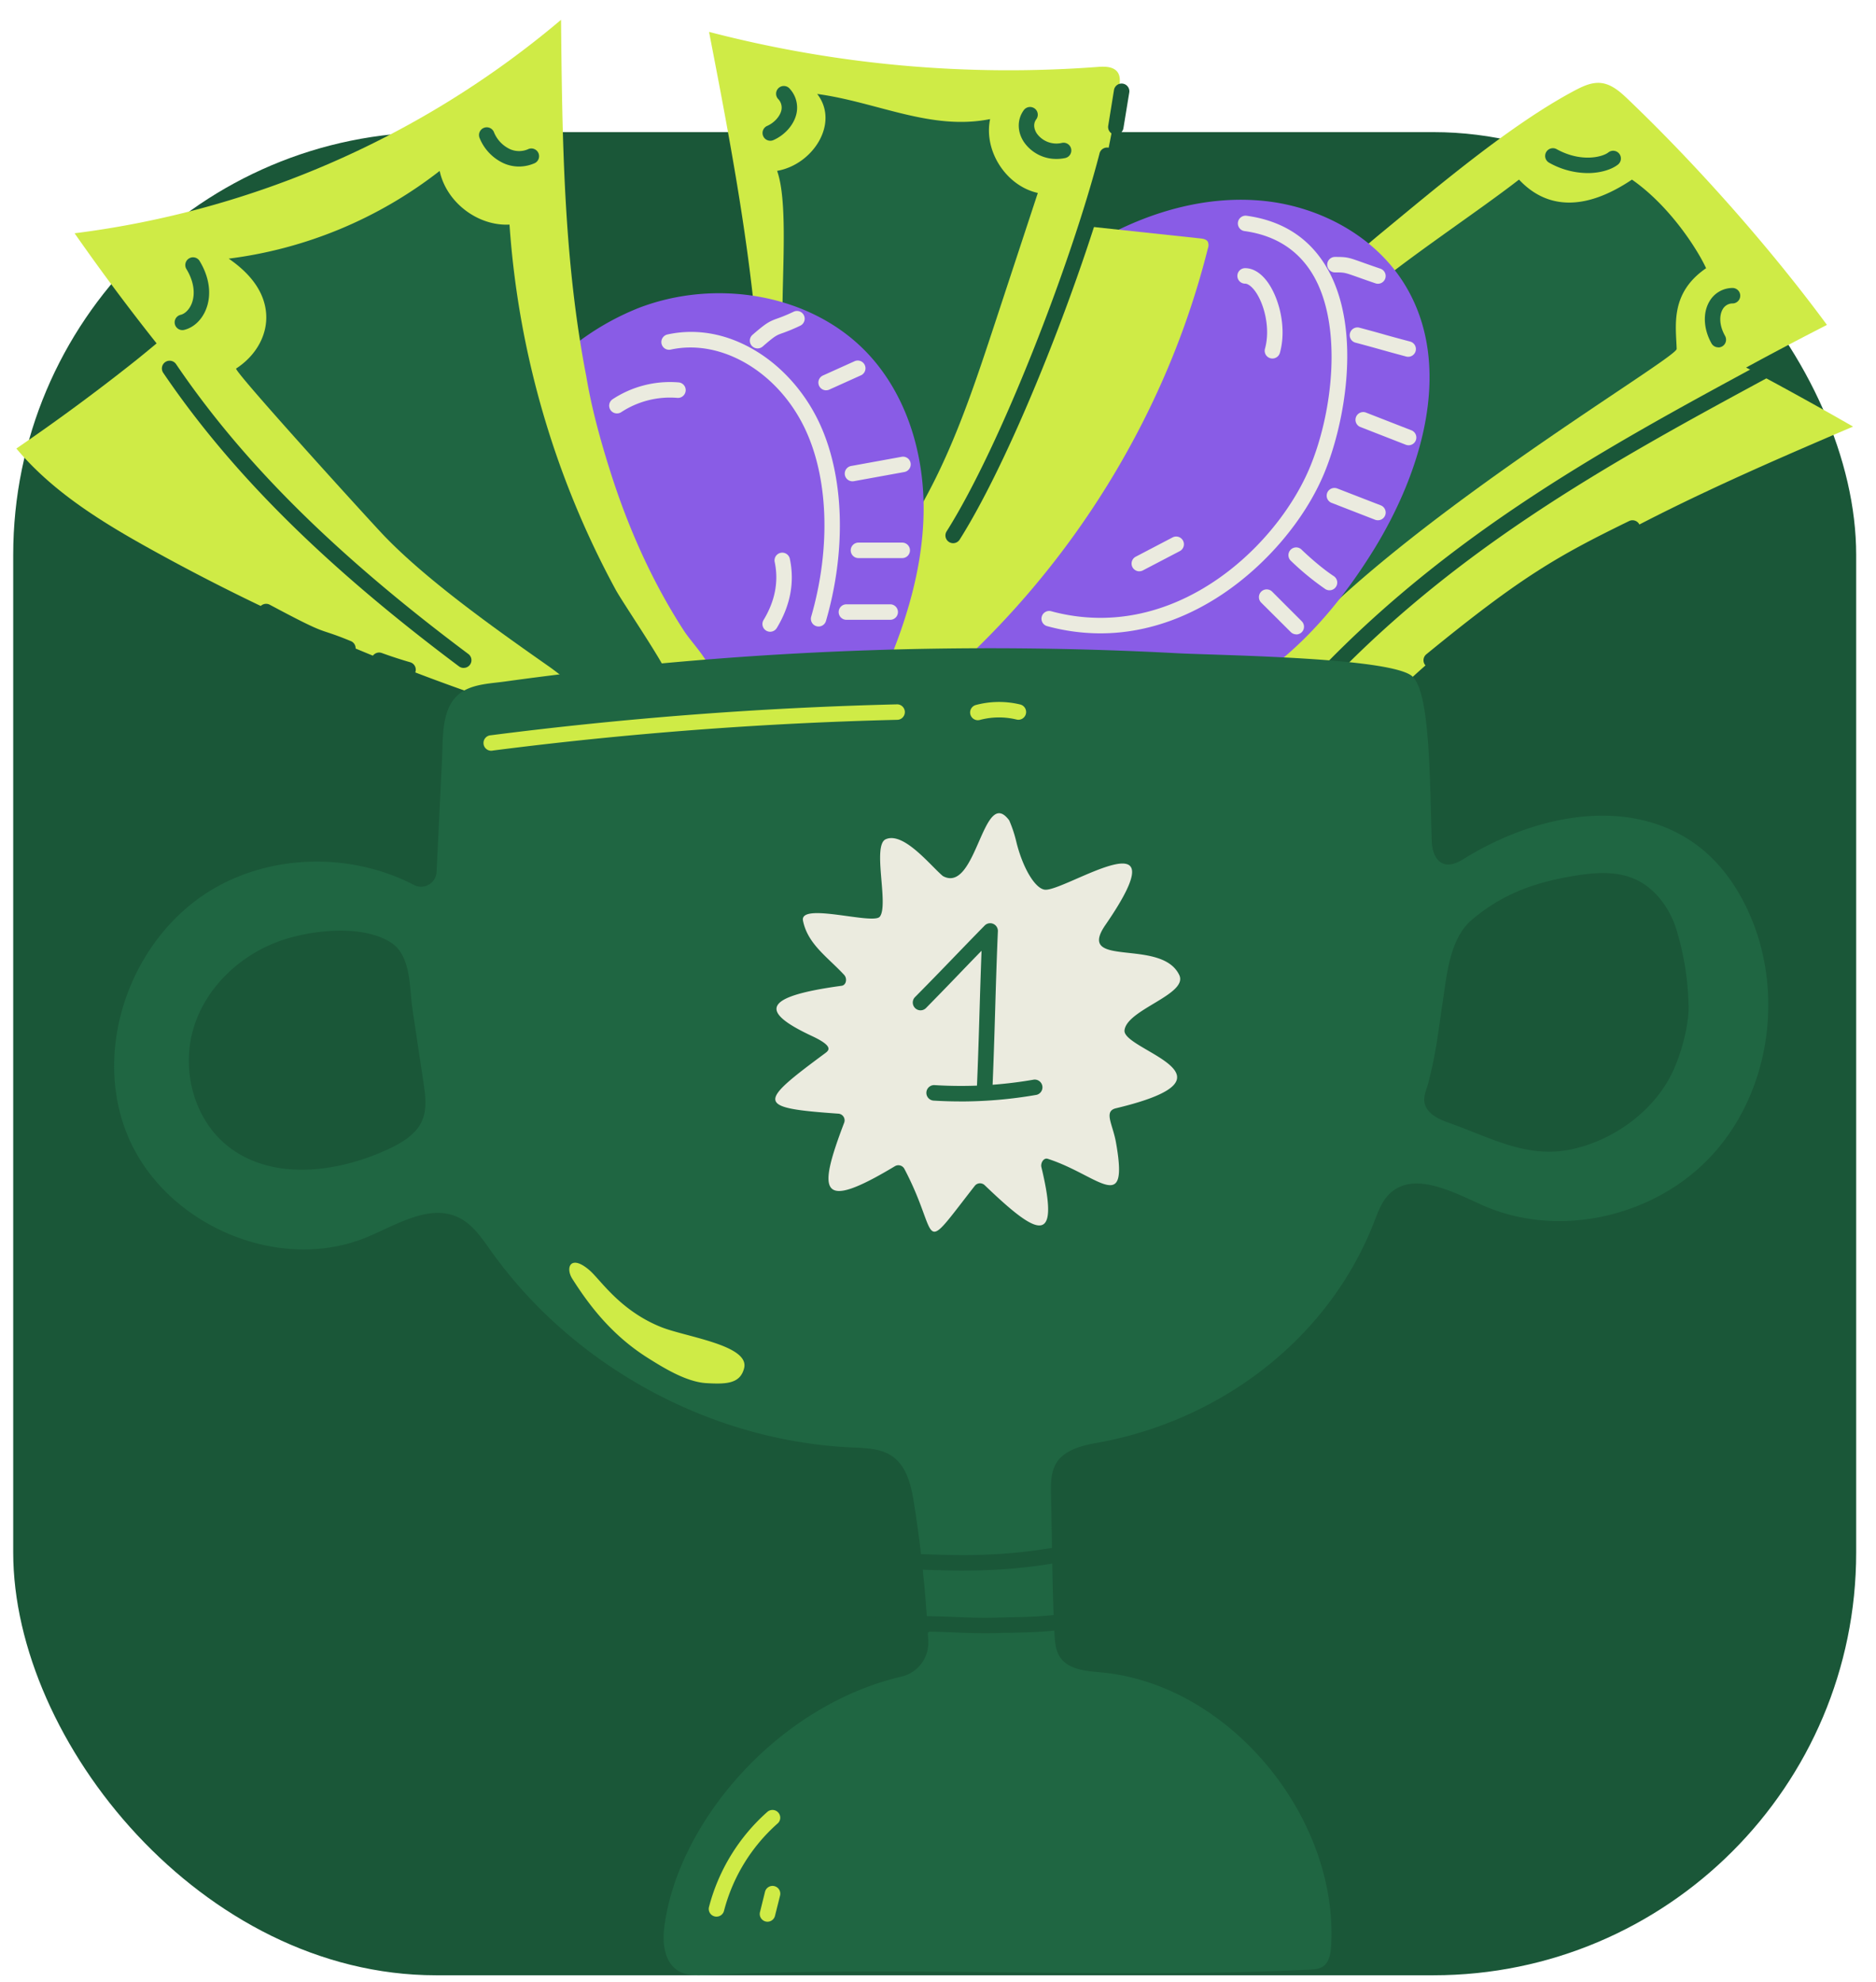 <?xml version="1.0" encoding="UTF-8"?>
<svg xmlns="http://www.w3.org/2000/svg" width="71" height="75" fill="none">
  <rect x=".5" y="5" width="69.75" height="69.75" rx="16" fill="#1A5738"></rect>
  <path d="M.62 16.974c1.374 1.643 3.242 2.789 5.116 3.827a78.552 78.552 0 0016.75 6.89l-.289-4.106c-.032-.465-.073-.951-.325-1.341-.188-.293-.475-.497-.755-.697l-8.257-5.899-4.107-2.935c-.64-.457-1.127-1.09-1.849-.518-.631.5-1.24 1.031-1.873 1.532a77.47 77.47 0 01-4.412 3.247zm69.511-.831c-7.28 3.11-14.892 6.473-19.691 12.769-.246.322-.54.682-.945.692-.341.008-.628-.24-.878-.474l-3.22-3.015c-.235-.22-.483-.465-.53-.783-.06-.413.236-.784.512-1.093A115.952 115.952 0 0156.686 13.27c.736-.623 1.474-1.366 2.328-1.83 1.5-.81 3.271.518 4.585 1.18a141.891 141.891 0 016.532 3.523z" fill="#CFEB46"></path>
  <path d="M59.552 3.45c.325-.174.677-.349 1.043-.308.4.044.725.334 1.016.612 2.61 2.493 5.393 5.636 7.532 8.541-7.189 3.691-14.515 8.007-18.7 14.92-.365.61-.731 1.26-1.325 1.656-.722.481-1.659.499-2.515.362a8.196 8.196 0 01-3.486-1.457c-.783-.565-1.762-1.358-1.947-2.369-.18-.989.402-2.014.82-2.867a41.55 41.55 0 011.735-3.187c2.497-4.148 4.858-7.5 8.597-10.575 2.103-1.733 4.83-4.044 7.23-5.328z" fill="#CFEB46"></path>
  <path d="M57.49 6.797c1 1.07 2.42 1.244 4.274 0 1.428.995 2.473 2.631 2.806 3.353-1.375.943-1.14 2.18-1.114 3.054.011.38-11.726 7.246-15.465 12.357-.17.234-2.522-.495-2.842-.585-.604-.165-1.882-.288-1.912-1.093-.027-.692.562-1.57.864-2.163.394-.772.83-1.523 1.304-2.248 1.894-2.903 3.592-6.01 6.19-8.286 1.492-1.304 4.328-3.171 5.894-4.39zm7.542 6.347a.293.293 0 01-.256-.146c-.306-.544-.337-1.153-.082-1.588a1.01 1.01 0 01.892-.512.293.293 0 010 .585.43.43 0 00-.388.22c-.117.2-.155.57.088 1.005a.293.293 0 01-.254.44v-.004zM60.089 6.55a3.014 3.014 0 01-1.464-.395.293.293 0 01.283-.513c.925.513 1.732.303 1.958.13a.293.293 0 11.356.465c-.213.165-.622.313-1.133.313z" fill="#1F6642"></path>
  <path d="M41.759 8.99c1.863-1.02 4.007-1.61 6.12-1.382 2.111.229 4.17 1.344 5.282 3.153 1.867 3.037.689 7.044-1.188 10.074-1.416 2.283-3.303 4.42-5.758 5.602-2.521 1.214-5.303.942-7.857-.04-1.63-.626-2.927-1.718-3.43-3.435-.692-2.376-.22-5.115.76-7.332a14.187 14.187 0 015.187-6.11c.288-.187.583-.363.884-.53z" fill="#895CE6"></path>
  <path d="M45.713 9.404a.347.347 0 000-.255c-.056-.094-.183-.116-.293-.127L31.723 7.556 32.792 20.9c.13 1.638.268 3.7 1.44 4.996.686.758 1.274-.006 1.846-.524a32.595 32.595 0 007.69-10.466 31.152 31.152 0 001.945-5.503z" fill="#CFEB46"></path>
  <path d="M42.36 3.288c.026-.184.048-.387-.054-.542-.152-.232-.485-.234-.761-.213a44.998 44.998 0 01-14.71-1.326c1.405 7.255 2.812 14.723 1.428 21.982-.073.386-.146.824.085 1.144.262.366.8.439 1.202.55.508.139 1.017.308 1.537.409.676.13 1.174.01 1.666-.478 1.303-1.294 2.352-3 3.328-4.549a43.873 43.873 0 004.862-10.64 43.563 43.563 0 001.417-6.337z" fill="#CFEB46"></path>
  <path d="M29.411 6.466c1.366-.238 2.368-1.816 1.517-2.91 2.262.305 4.308 1.399 6.544.951-.25 1.204.606 2.528 1.806 2.795l-1.626 4.938c-.649 1.968-1.3 3.943-2.214 5.803a22.484 22.484 0 01-1.907 3.186c-.595.83-1.547 1.913-2.708 1.555-1.072-.332-.842-1.505-.659-2.338.586-2.646-.12-4.675-.493-7.36-.206-1.505.248-5.192-.26-6.62zm10.572-.451a1.485 1.485 0 01-1.234-.645c-.255-.389-.257-.847-.007-1.195a.294.294 0 01.491.012.293.293 0 01-.015.329c-.155.215-.037.445.02.533a.913.913 0 00.96.357.293.293 0 01.122.573c-.11.024-.224.036-.337.036zM29.15 5.326a.293.293 0 01-.116-.561c.262-.114.483-.355.537-.586a.467.467 0 00-.118-.43.293.293 0 11.445-.38 1.055 1.055 0 01.243.942c-.097.416-.44.805-.878.994a.286.286 0 01-.113.021z" fill="#1F6642"></path>
  <path d="M24.086 11.688c2.98-1.188 6.712-.585 8.855 1.799 1.404 1.564 2.032 3.721 2.015 5.823-.016 2.102-.632 4.16-1.463 6.09-1.013 2.349-2.435 4.639-4.61 5.986-2.177 1.348-5.236 1.508-7.167-.172-1.335-1.161-1.92-2.948-2.348-4.665-.613-2.453-1.228-5.124-1.244-7.665-.011-1.885 1.236-3.478 2.478-4.79a9.862 9.862 0 013.484-2.405z" fill="#895CE6"></path>
  <path d="M22.189 14.244c-.861-4.433-.91-8.976-.956-13.494a35.356 35.356 0 01-18.41 8.078 84.488 84.488 0 0019.02 19.55c.417.308.889.627 1.404.58.394-.037.732-.282 1.05-.518.8-.595 2.083-1.234 2.59-2.123.492-.865-.571-1.781-1.009-2.457-1.2-1.853-2.105-3.89-2.773-5.993-.374-1.181-.712-2.4-.916-3.623z" fill="#CFEB46"></path>
  <path d="M8.937 13.946c.745-.482 1.198-1.265 1.135-2.086-.068-.885-.683-1.57-1.416-2.072a16.3 16.3 0 007.984-3.32c.25 1.182 1.435 2.093 2.643 2.031a33.848 33.848 0 004.014 13.81c.273.504 1.83 2.774 2.011 3.314.22.643-.62.924-1.084 1.235-.883.591-2.534-.995-3.443-1.632-1.959-1.374-4.599-3.237-6.25-4.958-.47-.488-5.709-6.246-5.594-6.322zM19.64 6.302a1.42 1.42 0 01-.557-.114 1.788 1.788 0 01-.936-.975.293.293 0 01.55-.204c.116.284.336.512.615.64a.85.85 0 00.697-.013.293.293 0 01.234.536c-.19.085-.395.13-.603.13zm-12.738 6.19a.293.293 0 01-.067-.578c.166-.039.324-.197.414-.411.158-.385.085-.871-.202-1.335a.293.293 0 01.497-.308c.387.625.477 1.305.245 1.866-.161.391-.468.675-.82.758a.305.305 0 01-.067.008z" fill="#1F6642"></path>
  <path d="M15.44 25.636a.315.315 0 01-.081-.012 19.085 19.085 0 01-1.12-.366.293.293 0 01.198-.551c.38.137.735.253 1.085.354a.293.293 0 01-.082.575zm-2.274-.811a.3.3 0 01-.112-.022c-.426-.178-.642-.248-.833-.311-.403-.134-.647-.214-2.287-1.09a.293.293 0 01.276-.517c1.595.853 1.821.927 2.195 1.05.19.063.427.142.873.326a.293.293 0 01-.112.564zm41.004.453a.292.292 0 01-.186-.52c3.586-2.934 4.954-3.712 7.672-5.04a.292.292 0 11.257.526c-2.673 1.306-4.018 2.072-7.558 4.968a.292.292 0 01-.186.066zm-5.11 1.77a.293.293 0 01-.22-.487c5.374-6.074 11.766-9.53 17.949-12.873a.294.294 0 01.453.22.292.292 0 01-.174.293c-6.138 3.322-12.484 6.753-17.788 12.751a.29.29 0 01-.22.096zm-12.985-6.492a.292.292 0 01-.248-.449c2.07-3.28 4.71-10.16 5.782-14.283a.293.293 0 11.566.146c-1.085 4.166-3.757 11.125-5.855 14.45a.293.293 0 01-.245.136zm-18.53 4.72a.293.293 0 01-.175-.059c-5.07-3.795-8.626-7.325-11.192-11.108a.293.293 0 01.485-.33c2.528 3.73 6.042 7.214 11.061 10.969a.292.292 0 01-.175.527h-.004z" fill="#1A5738"></path>
  <path d="M30.983 23.709a.292.292 0 01-.282-.374c.751-2.606.654-5.283-.26-7.162-1.032-2.122-3.161-3.361-5.062-2.942a.292.292 0 01-.304-.442.293.293 0 01.178-.13c1.098-.242 2.243-.037 3.308.594 1.007.596 1.861 1.542 2.407 2.664.975 2.006 1.086 4.839.293 7.58a.292.292 0 01-.278.212zm-2.314-10.524a.293.293 0 01-.192-.512c.534-.463.644-.512.943-.62.21-.074.416-.16.617-.257a.292.292 0 11.25.529 6.588 6.588 0 01-.67.28c-.227.08-.282.099-.757.512a.293.293 0 01-.191.068zm2.596 1.585a.293.293 0 01-.12-.56l1.186-.535a.293.293 0 11.24.534l-1.186.535a.293.293 0 01-.12.025zm1.002 3.444a.292.292 0 01-.052-.58l1.903-.346a.291.291 0 01.345.235.294.294 0 01-.24.34l-1.903.346a.26.26 0 01-.053.005zm1.878 2.906H32.49a.293.293 0 010-.586h1.656a.293.293 0 110 .586zm-.455 2.335h-1.656a.293.293 0 110-.586h1.657a.293.293 0 010 .586z" fill="#EBEBDF"></path>
  <path d="M29.148 23.907a.292.292 0 01-.25-.444c.433-.715.575-1.449.425-2.18a.293.293 0 11.573-.118c.182.878.014 1.756-.497 2.6a.293.293 0 01-.25.142zm-5.801-8.262a.293.293 0 01-.16-.538 3.952 3.952 0 012.495-.636.293.293 0 01.236.428.292.292 0 01-.285.158 3.36 3.36 0 00-2.122.541.293.293 0 01-.164.047z" fill="#EBEBDF"></path>
  <path d="M42.231 5.095a.261.261 0 01-.047 0 .293.293 0 01-.242-.336l.22-1.362a.293.293 0 01.578.094l-.223 1.363a.293.293 0 01-.286.241z" fill="#1A5738"></path>
  <path d="M66.33 34.873c-.464-1.171-1.199-2.26-2.232-2.98-2.534-1.764-6.023-1.055-8.727.626-.832.517-1.165-.087-1.184-.684-.077-2.488-.073-5.596-.723-6.228-.747-.732-7.354-.805-8.89-.886a134.07 134.07 0 00-23.131.768c-.774.093-1.547.193-2.32.3-.517.073-1.116.088-1.58.357-.858.501-.77 1.702-.812 2.562l-.209 4.296a.586.586 0 01-.847.49c-2.296-1.197-5.204-1.196-7.473.07-3.188 1.776-4.773 6.052-3.366 9.42 1.406 3.367 5.716 5.236 9.082 3.821 1.122-.473 2.354-1.262 3.447-.726.53.26.874.78 1.216 1.26 3.119 4.376 8.312 7.2 13.68 7.438.52.023 1.075.034 1.504.33.561.387.726 1.13.83 1.803.273 1.726.452 3.466.537 5.212a1.309 1.309 0 01-1.015 1.325c-4.735 1.11-8.493 5.563-8.979 9.507-.073.586.01 1.285.503 1.61.314.205.717.195 1.09.178 7.625-.366 15.21.158 22.834-.205.17-.009.348-.02.492-.11.249-.158.304-.494.321-.788.284-4.864-3.847-9.904-8.698-10.35-.576-.052-1.25-.102-1.566-.585-.169-.257-.19-.58-.206-.886-.087-1.655-.089-3.44-.13-5.168-.025-1.003 0-1.744 1.678-2.037 4.672-.814 8.812-3.901 10.549-8.368.146-.377.285-.773.572-1.056.9-.886 2.362-.106 3.513.411 2.885 1.295 6.538.456 8.685-1.865 2.148-2.321 2.723-5.923 1.556-8.862zm-50.35 7.525c-.228.533-.773.852-1.3 1.097-1.938.894-4.408 1.202-6.074-.135-1.284-1.032-1.756-2.902-1.274-4.476.482-1.574 1.835-2.813 3.402-3.323 1.137-.37 2.986-.577 4.059.106.779.497.697 1.717.817 2.52.138.927.278 1.854.418 2.781.071.477.14.986-.05 1.43h.003zm47.929-4.346c.012.769-.286 1.843-.618 2.537-.715 1.496-2.305 2.625-3.935 2.927-1.631.302-2.973-.48-4.538-1.032-.377-.133-.798-.332-.897-.72-.068-.267.073-.532.139-.799.303-1.165.386-2.035.545-3.074.152-.988.256-2.373 1.106-3.09 1.2-1.01 2.444-1.43 3.952-1.67.717-.114 1.475-.165 2.147.11.85.348 1.431 1.18 1.675 2.066.26.892.402 1.815.421 2.745h.003z" fill="#1F6642"></path>
  <path d="M33.297 34.69c-.25.317-3.05-.56-2.906.152.177.888.935 1.378 1.558 2.052.123.134.082.387-.098.411-3 .408-3.119.969-1.118 1.903.828.389.644.54.488.654-2.561 1.896-2.609 2.062.508 2.282a.254.254 0 01.22.343c-1.013 2.662-.945 3.367 1.921 1.645a.256.256 0 01.356.098c1.39 2.635.512 3.406 2.664.648a.252.252 0 01.287-.083.255.255 0 01.09.056c1.908 1.83 2.904 2.46 2.146-.684-.037-.157.087-.366.242-.314 1.917.618 3.084 2.191 2.579-.629-.122-.682-.473-1.17 0-1.284 5.054-1.211.249-2.19.325-2.947.078-.79 2.415-1.36 2.073-2.093-.673-1.426-3.944-.229-2.796-1.897 3.006-4.364-1.586-1.223-2.303-1.336-.382-.06-.84-.869-1.07-1.815a4.8 4.8 0 00-.267-.805c-.99-1.34-1.227 2.734-2.48 2.122a.23.23 0 01-.053-.035c-.476-.411-1.467-1.661-2.136-1.377-.53.224.122 2.488-.23 2.934z" fill="#EBEBDF"></path>
  <path d="M37.266 41.438h-.013a.293.293 0 01-.28-.305c.04-.924.073-1.955.102-2.953.022-.732.046-1.486.073-2.2-.324.33-.557.573-.784.809-.336.35-.683.711-1.317 1.357a.292.292 0 01-.478-.092.292.292 0 01.06-.32c.635-.642.981-1.002 1.318-1.35.337-.349.684-.711 1.317-1.357a.292.292 0 01.502.22c-.04.924-.073 1.955-.102 2.953-.029.997-.062 2.031-.102 2.96a.293.293 0 01-.296.278z" fill="#1F6642"></path>
  <path d="M36.355 41.681c-.341 0-.681-.01-1.02-.031a.293.293 0 11.037-.586 16.08 16.08 0 003.758-.208.293.293 0 01.1.576c-.949.166-1.91.25-2.875.25z" fill="#1F6642"></path>
  <path d="M18.61 28.41a.293.293 0 01-.037-.585 149.514 149.514 0 0115.357-1.17.293.293 0 11.014.585 148.98 148.98 0 00-15.295 1.163.212.212 0 01-.04.008zm18.396-1.155a.293.293 0 01-.073-.576 3.404 3.404 0 011.679-.019.292.292 0 11-.14.569 2.814 2.814 0 00-1.39.016.306.306 0 01-.076.01zM24.559 51.414c.557.348 1.417.884 2.175.928.759.044 1.277.022 1.427-.561.228-.878-2.206-1.184-3.146-1.563-1.556-.628-2.283-1.781-2.7-2.144-.718-.623-.927-.108-.655.32.455.716.974 1.42 1.65 2.056a7.89 7.89 0 001.249.964zm2.558 21.117a.292.292 0 01-.284-.366 7.246 7.246 0 012.207-3.597.294.294 0 01.489.238.291.291 0 01-.102.202 6.644 6.644 0 00-2.026 3.303.292.292 0 01-.284.22zm1.93.192a.293.293 0 01-.284-.365l.19-.767a.293.293 0 01.57.142l-.192.766a.293.293 0 01-.284.224z" fill="#CFEB46"></path>
  <path d="M41.647 23.968a7.683 7.683 0 01-2.005-.27.292.292 0 01-.216-.36.292.292 0 01.368-.205 7.11 7.11 0 001.858.248c3.767 0 6.793-3.057 7.892-5.625.9-2.105 1.271-5.376.184-7.293-.556-.98-1.444-1.558-2.64-1.72a.293.293 0 01.078-.58c1.39.188 2.42.864 3.074 2.011 1.332 2.35.637 5.96-.156 7.813-.726 1.697-2.146 3.374-3.8 4.486-1.1.74-2.7 1.495-4.637 1.495z" fill="#EBEBDF"></path>
  <path d="M52.15 10.738a.287.287 0 01-.094-.016c-.305-.104-.53-.184-.695-.243-.482-.17-.482-.17-.837-.17a.293.293 0 010-.586c.456 0 .5.015 1.034.205.162.058.385.137.687.24a.293.293 0 01-.094.57zm1.142 2.764a.312.312 0 01-.073-.01 66.21 66.21 0 01-.968-.265 64.3 64.3 0 00-.962-.263.293.293 0 01.15-.566c.482.129.733.198.969.266.236.067.485.135.962.262a.293.293 0 01-.073.576h-.005zm.018 3.348a.304.304 0 01-.106-.02l-1.717-.67a.293.293 0 01.213-.546l1.717.67a.293.293 0 01-.107.566zm-1.164 2.838a.287.287 0 01-.106-.02l-1.627-.632a.292.292 0 01.098-.57c.04.001.078.01.114.025l1.627.631a.292.292 0 01-.106.566zm-1.832 2.65a.287.287 0 01-.16-.049c-.462-.32-.897-.677-1.3-1.067a.294.294 0 01.2-.507.291.291 0 01.209.088c.006.006.635.618 1.212.997a.292.292 0 01-.161.538zm-1.256 1.668a.293.293 0 01-.206-.086l-1.12-1.115a.293.293 0 11.415-.415l1.118 1.119a.292.292 0 01-.207.5v-.003zm-.901-10.439a.292.292 0 01-.282-.371c.215-.771-.03-1.724-.39-2.2-.126-.164-.26-.262-.362-.262a.293.293 0 110-.586c.293 0 .582.171.827.495.44.58.763 1.727.49 2.707a.293.293 0 01-.283.217zM43.12 21.62a.293.293 0 01-.136-.553l1.391-.728a.293.293 0 11.272.519l-1.391.727a.293.293 0 01-.135.034z" fill="#EBEBDF"></path>
  <path d="M37.281 61.806c-.412 0-.787-.015-1.154-.03a29.228 29.228 0 00-.951-.03.277.277 0 01-.168.052l-.123-.005-.747-.034a1.328 1.328 0 01-1.134-.745 1.903 1.903 0 01.073-1.845l.247.158-.247-.158c.26-.407.89-.386 2.03-.348 1.187.039 2.812.092 4.873-.273l.074-.013c.496-.09 1.327-.24 1.555.65.28 1.098.172 1.842-.311 2.146-.659.414-2.13.44-3.104.458a9.14 9.14 0 00-.406.01c-.176.005-.344.007-.507.007zm-2.283-.645c.412 0 .788.015 1.153.03.501.02 1.018.042 1.617.022.118-.004.258-.006.414-.01.799-.014 2.285-.04 2.803-.365.233-.146.254-.724.055-1.505-.073-.298-.233-.337-.883-.22l-.073.014c-2.123.375-3.85.319-4.995.28-.63-.02-1.415-.045-1.517.08a1.336 1.336 0 00-.046 1.259.742.742 0 00.64.43l.22.01a.51.51 0 01.113-.015c.168-.008.337-.01.499-.01z" fill="#1A5738"></path>
</svg>
